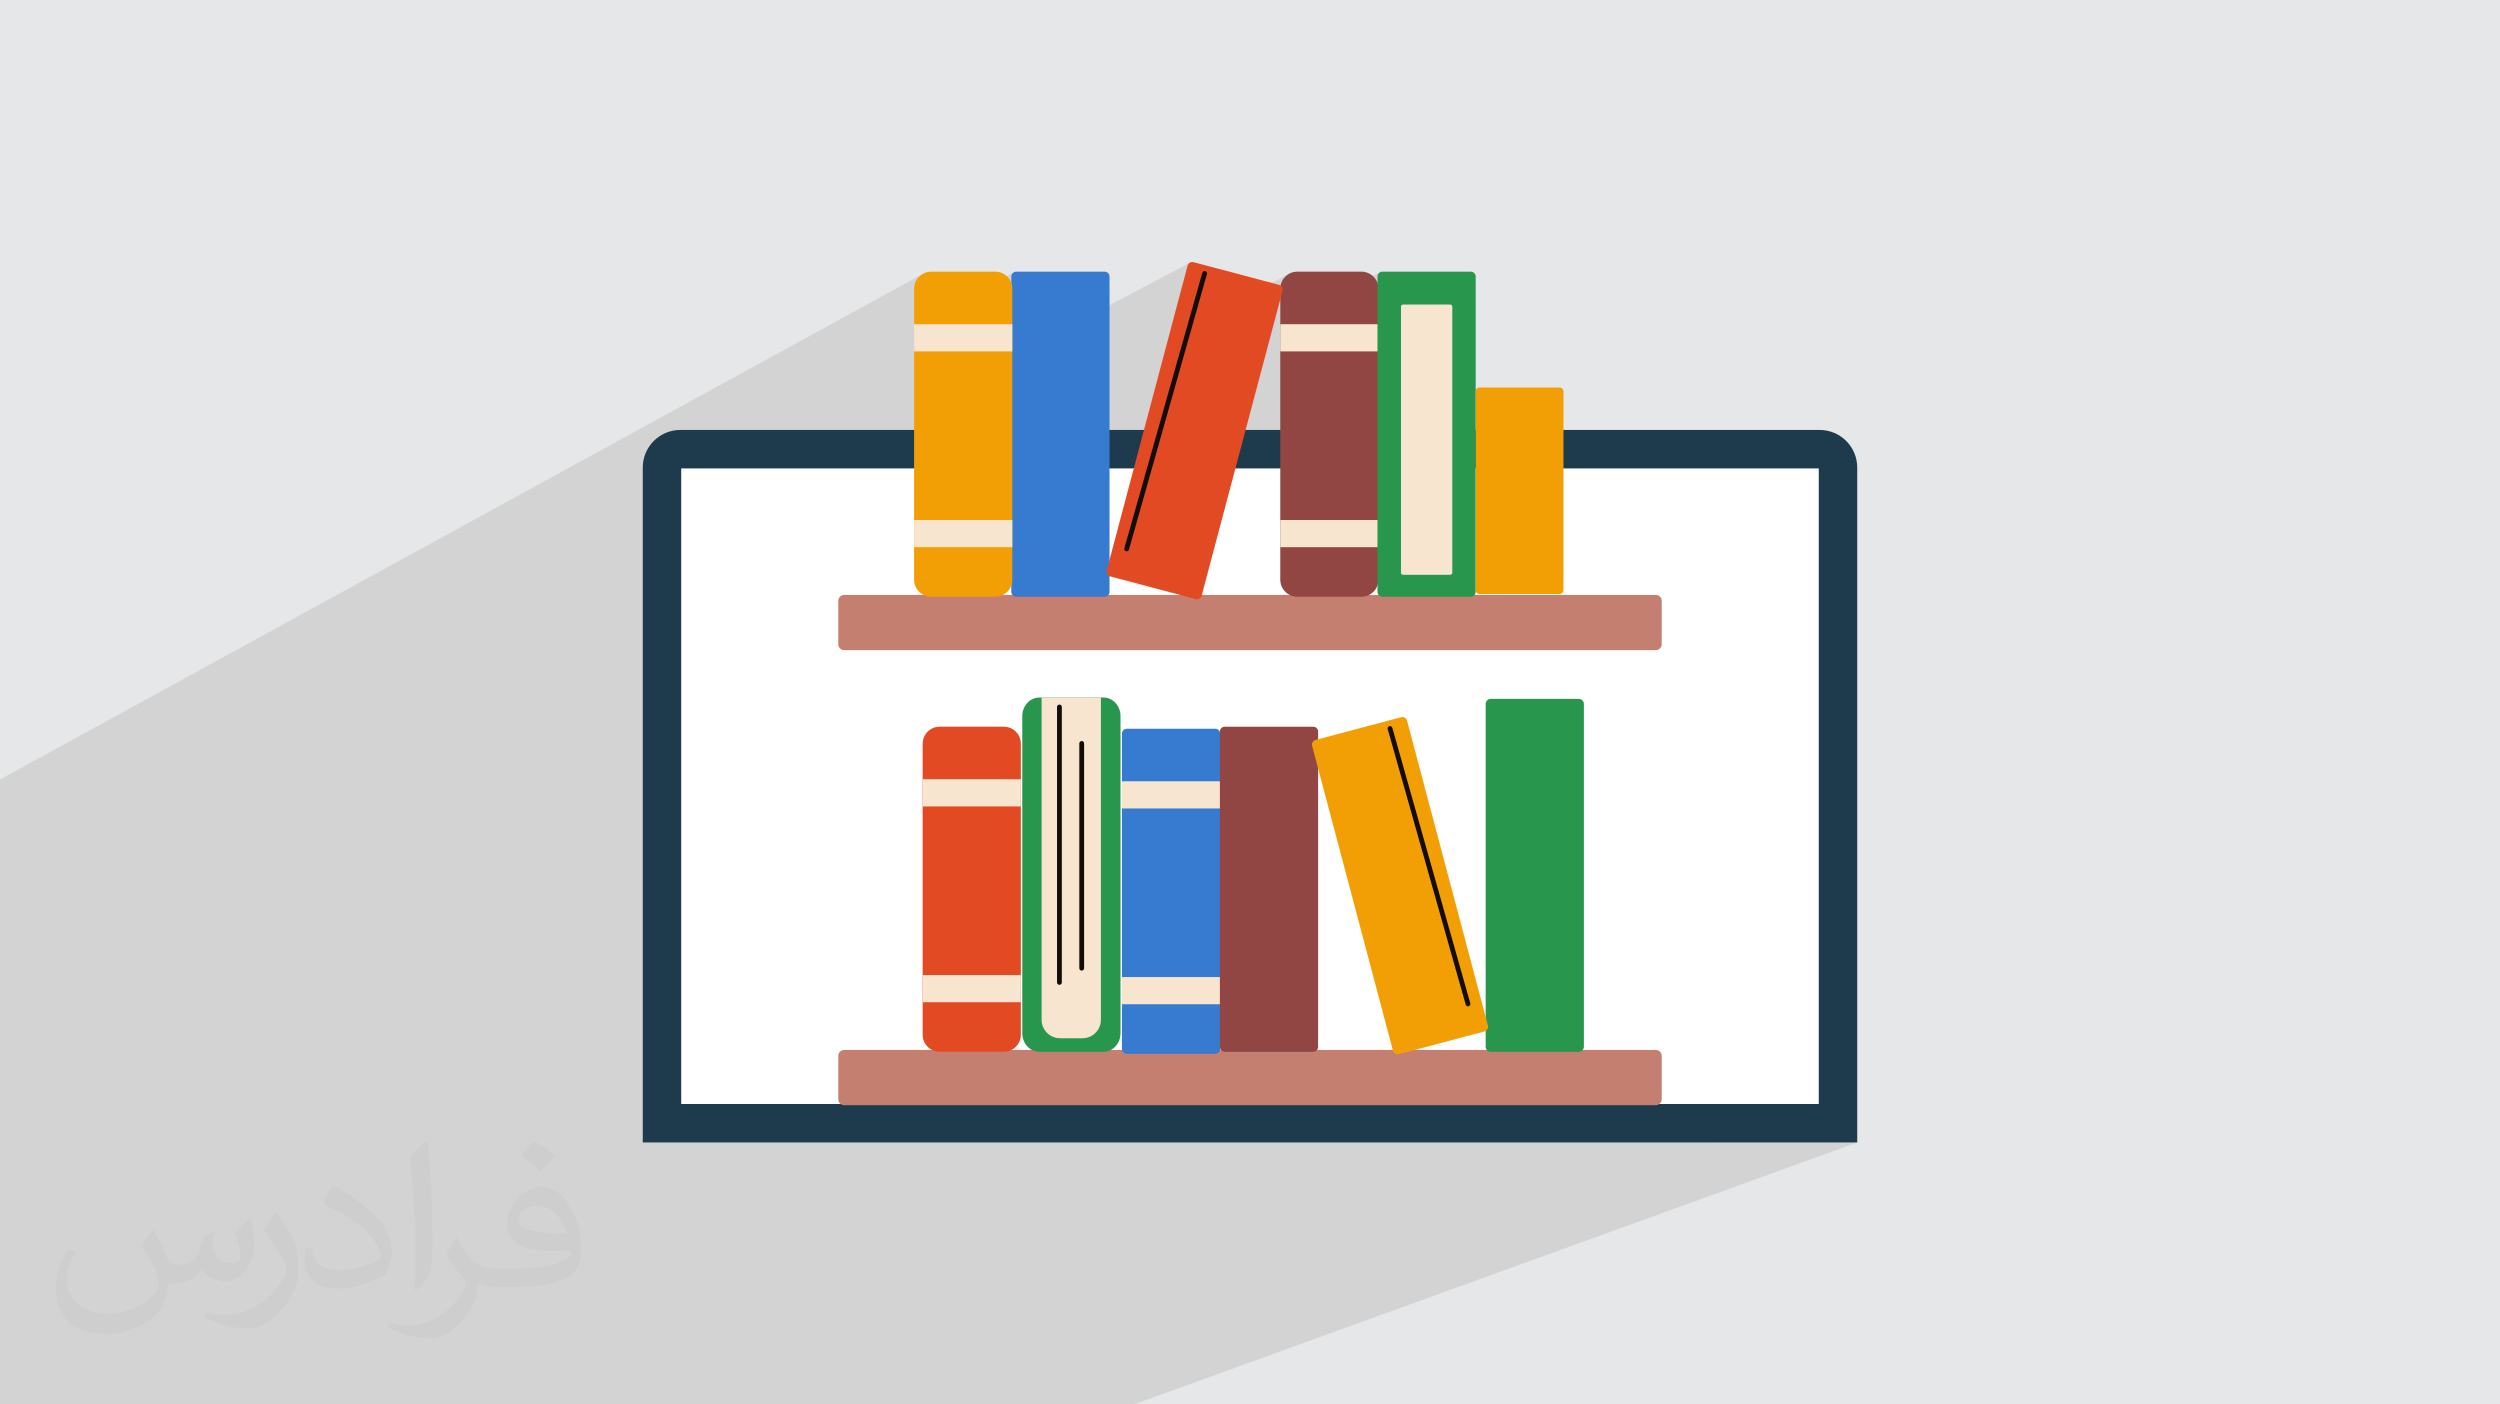 <?xml version="1.0" encoding="UTF-8"?>
<!DOCTYPE svg PUBLIC "-//W3C//DTD SVG 1.1//EN" "http://www.w3.org/Graphics/SVG/1.1/DTD/svg11.dtd">
<!-- Creator: CorelDRAW 2020 (64-Bit) -->
<svg xmlns="http://www.w3.org/2000/svg" xml:space="preserve" width="94.192mm" height="52.917mm" version="1.1" style="shape-rendering:geometricPrecision; text-rendering:geometricPrecision; image-rendering:optimizeQuality; fill-rule:evenodd; clip-rule:evenodd"
viewBox="0 0 9404.92 5283.66"
 xmlns:xlink="http://www.w3.org/1999/xlink"
 xmlns:xodm="http://www.corel.com/coreldraw/odm/2003">
 <defs>
  <style type="text/css">
   <![CDATA[
    .fil0 {fill:#E6E7E8}
    .fil12 {fill:#140C07;fill-rule:nonzero}
    .fil3 {fill:#1D3B4D;fill-rule:nonzero}
    .fil10 {fill:#29964D;fill-rule:nonzero}
    .fil6 {fill:#367BCF;fill-rule:nonzero}
    .fil7 {fill:#914644;fill-rule:nonzero}
    .fil5 {fill:#C47F70;fill-rule:nonzero}
    .fil11 {fill:#E24A24;fill-rule:nonzero}
    .fil9 {fill:#F29F05;fill-rule:nonzero}
    .fil8 {fill:#F7E5CF;fill-rule:nonzero}
    .fil4 {fill:white;fill-rule:nonzero}
    .fil2 {fill:#373435;fill-opacity:0.031}
    .fil1 {fill:#2B2A29;fill-opacity:0.102}
   ]]>
  </style>
 </defs>
 <g id="Layer_x0020_1">
  <polygon class="fil0" points="-0,0 9404.92,0 9404.92,5283.66 -0,5283.66 "/>
  <polygon class="fil1" points="-0,4664.56 -0,4651.03 -0,4642.89 -0,4640.37 -0,4635.06 -0,4563.22 -0,4543.72 -0,4534.5 -0,4529.7 -0,4511.4 -0,4509.6 -0,4481.43 -0,4472.68 -0,4467.03 -0,4448.64 -0,4413.95 -0,4406.67 -0,4402.72 -0,4367.6 -0,4294.21 -0,4284.48 -0,4260.49 -0,4258.79 -0,4203.48 -0,4179.36 -0,4150.88 -0,4148.11 -0,4122.43 -0,4099.16 -0,4095.75 -0,4089.6 -0,4020.96 -0,3991.98 -0,3987.73 -0,3958.59 -0,3919.13 -0,3905.21 -0,3850.14 -0,3838.26 -0,3800.17 -0,3768.66 -0,3712.36 -0,3691.81 -0,3685.45 -0,3682.83 -0,3576.83 -0,3545.28 -0,3414.18 -0,3402.37 -0,3400.07 -0,3356.7 -0,3351.17 -0,3335.28 -0,3167.42 -0,3140.75 -0,3095.21 -0,3085.99 -0,3079.52 -0,3068.04 -0,2992.7 -0,2964.77 -0,2932.4 3467.02,1032.92 3457.53,1040.74 3449.7,1050.23 3443.79,1061.12 3440.04,1073.17 3438.74,1086.1 3438.74,1219.65 3438.74,1227.18 3815.71,1023.41 3812.58,1025.11 3809.85,1027.35 3807.61,1030.09 3805.91,1033.22 3804.83,1036.68 3804.46,1040.39 3804.46,1321.98 3808.31,1321.98 3804.46,1324.02 3804.46,1342.78 4476.12,988.2 4473.26,990.27 4470.81,992.86 4468.88,995.93 4467.57,999.43 4451.35,1060.56 4527.37,1020.61 4528.94,1019.92 4530.64,1019.54 4532.41,1019.49 4534.22,1019.81 4535.91,1020.48 4537.39,1021.44 4538.64,1022.66 4539.63,1024.08 4540.33,1025.66 4540.71,1027.35 4540.76,1029.12 4540.44,1030.92 4487.54,1217.84 4855.47,1027.01 4844.6,1032.92 4835.12,1040.74 4827.29,1050.23 4821.38,1061.12 4817.65,1073.17 4816.35,1086.1 4816.35,1216.43 5193.27,1023.41 5190.13,1025.11 5187.41,1027.35 5185.15,1030.09 5183.45,1033.22 5182.38,1036.68 5182,1040.39 5182,1193.51 5275.22,1146.36 5276.67,1145.92 5278.22,1145.76 5455.77,1145.76 5457.32,1145.92 5458.77,1146.36 5460.07,1147.07 5461.22,1148.01 5462.16,1149.16 5462.87,1150.47 5463.32,1151.92 5463.48,1153.46 5463.48,1506.36 5560.27,1459.07 5557.85,1460.39 5555.74,1462.13 5554,1464.23 5552.68,1466.66 5551.85,1469.33 5551.57,1472.2 5551.57,1762.15 6842.14,1762.15 6842.14,4153.25 6450.21,4297.95 6986.84,4297.95 4264.79,5283.66 3780.41,5283.66 3248.76,5283.66 3212.51,5283.66 2834.9,5283.66 2764.75,5283.66 2530.41,5283.66 2527.24,5283.66 2238.11,5283.66 2178.88,5283.66 2049.19,5283.66 2049.04,5283.66 1955.78,5283.66 1907.44,5283.66 1793.03,5283.66 1774.59,5283.66 1658,5283.66 1654.85,5283.66 1364.37,5283.66 1352.55,5283.66 1349.39,5283.66 1309.06,5283.66 1279.27,5283.66 1058.67,5283.66 1003.86,5283.66 976.12,5283.66 974.22,5283.66 965.86,5283.66 803.17,5283.66 790.98,5283.66 765.5,5283.66 755.16,5283.66 717.65,5283.66 649.79,5283.66 638.4,5283.66 555.38,5283.66 515.62,5283.66 451.34,5283.66 427.7,5283.66 315.28,5283.66 310.56,5283.66 308.97,5283.66 283.42,5283.66 276.76,5283.66 276.27,5283.66 274.68,5283.66 249.31,5283.66 241.82,5283.66 140.84,5283.66 100.48,5283.66 96.44,5283.66 54.95,5283.66 -0,5283.66 -0,5282.93 -0,5195.22 -0,5089.52 -0,5085.1 -0,5072.92 -0,5063.96 -0,5063.9 -0,5019.22 -0,5005.53 -0,5001.16 -0,4863 -0,4847.44 -0,4841.15 -0,4837.74 -0,4796.52 -0,4713.74 -0,4703.95 -0,4682.49 -0,4680.41 -0,4677.68 "/>
  <path class="fil2" d="M578.49 4627.69c17.95,27.21 29.6,53.36 40.96,82.43 8.45,16.91 12.93,48.09 52.57,48.09 11.61,0 28.28,-3.42 43.06,-11.61 16.63,-8.73 29.32,-21.94 35.94,-42l15.85 -53.36 38.57 -19.02 2.64 2.64c-5.27,20.09 -6.59,39.36 -6.59,54.43 0,44.63 38.57,61.56 69.22,61.56 17.95,0 34.09,-8.73 34.09,-25.11 0,-21.13 -8.98,-57.06 -20.62,-89.29 17.95,-17.95 35.94,-35.94 56.53,-50.47l3.17 1.6c8.98,38.04 14,75.56 14,100.66 0,24.57 -10.83,51.79 -19.81,69.49 -18.49,34.87 -51.25,62.62 -90.87,62.62 -30.1,0 -63.65,-15.07 -86.66,-43.06l-1.32 0c-21.66,26.96 -55.22,51.25 -108.86,51.25l-16.63 0c-2.64,35.41 -10.29,60.49 -21.94,82.95 -31.95,62.34 -126.81,106.47 -216.1,106.47 -124.17,0 -186.51,-71.59 -186.51,-166.96 0,-58.91 19.27,-113.6 48.88,-152.42l24.29 10.04c-18.49,35.41 -30.91,68.68 -30.91,101.45 0,89.29 72.66,131.83 156.4,131.83 77.68,0 173.83,-49.41 191.28,-106.72 -6.59,-62.62 -30.1,-91.93 -66.04,-148.99 10.83,-19.02 24.83,-38.04 42.28,-58.38l3.17 0 0 0 0 0 -0.02 -0.09zm1432.13 -336.04c26.15,16.39 51.79,35.66 76.87,57.85 -14,19.81 -31.45,37.79 -53.11,53.64 -25.11,-20.34 -50.19,-37.79 -75.84,-56.27 17.42,-19.55 34.62,-38.29 52.04,-55.22l0 0 0 0 0 0 0 0 0 0 0.03 0zm13.47 244.11c-42.28,0 -76.87,27.75 -76.87,48.34 0,44.13 84.53,57.85 185.72,57.31 -12.68,-51.79 -57.06,-105.68 -108.86,-105.68l0.01 0.03zm-94.86 236.19c54.96,0 103.04,-1.6 139.74,-10.83 40.96,-10.29 75.56,-30.91 75.56,-45.17 0,-3.7 0,-8.19 -1.32,-11.89 -22.98,2.11 -49.41,2.11 -72.38,2.11 -74.49,0 -131.55,-16.91 -154.02,-58.66 -5.55,-11.61 -9.51,-24.57 -9.51,-39.36 0,-40.43 17.42,-79.79 48.09,-107 25.61,-22.45 53.89,-36.44 82.67,-36.44 52.04,0 93.51,41.75 122.57,107.54 15.85,35.94 26.68,77.4 26.68,129.72 0,34.87 -9.51,64.19 -31.17,85.85 -40.43,39.11 -114.92,53.89 -229.04,53.89l-51.79 0 0 0 -13.47 0c-28.28,0 -48.62,-5.02 -64.72,-17.42l-2.64 0c0.79,6.59 1.32,12.93 1.32,19.02 0,25.61 -8.45,58.38 -25.61,84.53 -50.72,75.3 -105.68,108.04 -153.24,108.04 -48.09,0 -107,-18.49 -160.11,-42.54l9.51 -18.49c17.17,7.13 40.96,11.89 73.7,11.89 85.85,0 198.66,-82.43 212.66,-163 -3.17,-6.59 -8.98,-15.32 -17.17,-24.57 -25.11,-29.85 -40.96,-54.68 -55.75,-80.83 12.68,-25.11 24.29,-45.17 35.13,-63.4l4.49 -0.53c36.72,74.77 69.99,117.55 144.23,117.55l11.61 0 0 0 53.89 0 0 0 0 0 0 0 0 0 0 0 0.09 0.01zm-371.98 79c6.34,-34.34 6.87,-72.91 6.87,-108.86l0 -53.36c0,-99.6 -12.68,-244.36 -22.98,-338.68 17.95,-19.27 43.06,-42 62.87,-57.31l5.81 1.6c13.47,118.62 16.63,256 16.63,383.06 0,33.3 -1.32,65.79 -4.49,89.55 -1.85,30.1 -19.27,52.83 -56.53,87.7l-8.19 -3.7zm-382.8 -157.19c1.85,46.77 24.83,83.49 105.15,83.49 49.93,0 92.19,-12.93 138.96,-35.13 8.45,-3.7 12.93,-8.73 12.93,-12.93 0,-29.32 -22.45,-68.15 -60.23,-103.55 -36.72,-33.3 -85.34,-62.62 -130.76,-82.18 -15.6,-6.59 -20.62,-13.47 -20.62,-20.09 0,-13.47 17.95,-41.75 32.77,-62.09l5.02 -0.53c52.04,27.21 110.17,67.64 153.24,112.53 39.11,41.47 63.4,83.49 63.4,129.19 0,33.81 -10.29,65.51 -26.96,95.11 -57.06,28.79 -117.83,50.72 -178.06,50.72 -73.17,0 -123.1,-34.34 -123.1,-114.92 0,-8.73 0,-22.19 3.17,-39.64l25.11 0 0 0 0 0 0 0 0 0 0 0 -0.02 0zm-132.37 -132.9l45.45 73.45c16.63,27.21 32.23,56.81 32.23,103.55l0 59.7c0,48.34 -30.91,100.13 -80.83,151.38 -39.11,34.62 -73.7,49.41 -105.68,49.41 -47.55,0 -101.98,-14.79 -164.85,-41.75l7.13 -18.49c19.81,5.27 42.79,9.77 71.06,9.77 90.36,-0.53 182.8,-66.57 225.08,-147.15 5.02,-9.26 6.87,-17.95 6.87,-24.04 0,-9.26 -5.02,-19.55 -8.98,-28.79 -22.98,-43.31 -48.62,-82.95 -76.87,-119.68 14.79,-23.25 29.6,-45.7 45.7,-67.9l3.7 0.53 0 0 0 0 0 0 0 0 0 0 -0.02 0.01z"/>
  <path class="fil3" d="M6986.84 4297.95l0 -2539.08c0,-78.1 -63.31,-141.42 -141.43,-141.42l-4285.92 0c-78.11,0 -141.43,63.31 -141.43,141.42l0 2539.08 4568.77 0z"/>
  <polygon class="fil4" points="2562.75,1762.15 6842.14,1762.15 6842.14,4153.25 2562.75,4153.25 "/>
  <path class="fil5" d="M6229.02 2445.83l-3053.12 0c-12.31,0 -22.3,-9.97 -22.3,-22.3l0 -163.16c0,-12.31 9.98,-22.29 22.3,-22.29l3053.12 0c12.31,0 22.3,9.97 22.3,22.29l0 163.16c0,12.32 -9.98,22.3 -22.3,22.3z"/>
  <path class="fil6" d="M4155.56 2244.9l-332.68 0c-10.17,0 -18.42,-8.26 -18.42,-18.43l0 -1186.07c0,-10.18 8.25,-18.43 18.42,-18.43l332.68 0c10.17,0 18.43,8.25 18.43,18.43l0 1186.07c0,10.17 -8.26,18.43 -18.43,18.43z"/>
  <path class="fil7" d="M5185.79 1086.1l0 1094.63c0,35.44 -28.7,64.14 -64.13,64.14l-241.28 0c-35.32,0 -64.02,-28.71 -64.02,-64.14l0 -1094.63c0,-35.44 28.71,-64.13 64.02,-64.13l241.28 0c35.44,0 64.13,28.7 64.13,64.13z"/>
  <polygon class="fil8" points="5185.79,1219.65 4816.35,1219.65 4816.35,1321.98 5185.79,1321.98 "/>
  <polygon class="fil8" points="5185.79,2058.46 4816.35,2058.46 4816.35,1956.26 5185.79,1956.26 "/>
  <path class="fil9" d="M3808.31 1086.1l0 1094.63c0,35.44 -28.71,64.14 -64.14,64.14l-241.28 0c-35.44,0 -64.14,-28.71 -64.14,-64.14l0 -1094.63c0,-35.44 28.71,-64.13 64.14,-64.13l241.28 0c35.44,0 64.14,28.7 64.14,64.13z"/>
  <polygon class="fil8" points="3808.31,1321.98 3438.74,1321.98 3438.74,1219.65 3808.31,1219.65 "/>
  <polygon class="fil8" points="3808.31,2058.46 3438.74,2058.46 3438.74,1956.26 3808.31,1956.26 "/>
  <path class="fil10" d="M5533.11 2244.9l-332.68 0c-10.17,0 -18.43,-8.26 -18.43,-18.43l0 -1186.07c0,-10.18 8.26,-18.43 18.43,-18.43l332.68 0c10.17,0 18.43,8.25 18.43,18.43l0 1186.07c0,10.17 -8.26,18.43 -18.43,18.43z"/>
  <path class="fil8" d="M5455.77 2162.35l-177.55 0c-4.25,0 -7.71,-3.45 -7.71,-7.71l0 -1001.17c0,-4.25 3.45,-7.71 7.71,-7.71l177.55 0c4.25,0 7.71,3.45 7.71,7.71l0 1001.17c0,4.25 -3.45,7.71 -7.71,7.71z"/>
  <path class="fil11" d="M4498.12 2253.69l-321.55 -85.29c-9.84,-2.61 -15.7,-12.7 -13.09,-22.54l304.09 -1146.43c2.62,-9.85 12.7,-15.71 22.55,-13.09l321.55 85.29c9.84,2.61 15.7,12.7 13.08,22.54l-304.09 1146.43c-2.61,9.85 -12.7,15.71 -22.54,13.09z"/>
  <path class="fil12" d="M4238.4 2074.02c-0.81,0 -1.64,-0.11 -2.46,-0.34 -4.78,-1.37 -7.56,-6.34 -6.22,-11.12l293.37 -1036.54c1.37,-4.77 6.31,-7.56 11.12,-6.21 4.78,1.36 7.57,6.33 6.22,11.11l-293.37 1036.54c-1.13,3.96 -4.74,6.56 -8.67,6.56z"/>
  <path class="fil9" d="M5867.5 2234.84l-301.67 0c-7.88,0 -14.26,-6.38 -14.26,-14.26l0 -748.38c0,-7.87 6.38,-14.25 14.26,-14.25l301.67 0c7.87,0 14.25,6.38 14.25,14.25l0 748.38c0,7.88 -6.38,14.26 -14.25,14.26z"/>
  <path class="fil5" d="M6229.02 4157.67l-3053.12 0c-12.31,0 -22.3,-9.98 -22.3,-22.3l0 -163.16c0,-12.31 9.98,-22.3 22.3,-22.3l3053.12 0c12.31,0 22.3,9.98 22.3,22.3l0 163.16c0,12.31 -9.98,22.3 -22.3,22.3z"/>
  <path class="fil6" d="M4571.81 3964.35l-332.68 0c-10.17,0 -18.42,-8.25 -18.42,-18.42l0 -1186.08c0,-10.17 8.25,-18.43 18.42,-18.43l332.68 0c10.17,0 18.43,8.26 18.43,18.43l0 1186.08c0,10.17 -8.26,18.42 -18.43,18.42z"/>
  <polygon class="fil8" points="4590.19,2939.11 4220.75,2939.11 4220.75,3041.44 4590.19,3041.44 "/>
  <polygon class="fil8" points="4590.19,3777.92 4220.75,3777.92 4220.75,3675.72 4590.19,3675.72 "/>
  <path class="fil7" d="M4940.26 3956.73l-332.67 0c-10.18,0 -18.43,-8.25 -18.43,-18.42l0 -1186.08c0,-10.17 8.25,-18.42 18.43,-18.42l332.67 0c10.18,0 18.43,8.25 18.43,18.42l0 1186.07c0,10.18 -8.25,18.43 -18.43,18.43z"/>
  <path class="fil11" d="M3840.42 2797.93l0 1094.63c0,35.43 -28.71,64.13 -64.13,64.13l-241.29 0c-35.31,0 -64.01,-28.71 -64.01,-64.13l0 -1094.63c0,-35.44 28.71,-64.14 64.01,-64.14l241.29 0c35.43,0 64.13,28.71 64.13,64.14z"/>
  <polygon class="fil8" points="3840.42,2931.48 3470.98,2931.48 3470.98,3033.82 3840.42,3033.82 "/>
  <polygon class="fil8" points="3840.42,3770.3 3470.98,3770.3 3470.98,3668.09 3840.42,3668.09 "/>
  <path class="fil10" d="M5939.32 3956.73l-331.12 0c-10.6,0 -19.2,-8.59 -19.2,-19.2l0 -1289.16c0,-10.6 8.6,-19.2 19.2,-19.2l331.12 0c10.61,0 19.21,8.6 19.21,19.2l0 1289.16c0,10.61 -8.6,19.2 -19.21,19.2z"/>
  <path class="fil9" d="M5262.8 3965.53l321.55 -85.29c9.85,-2.62 15.7,-12.7 13.09,-22.55l-304.09 -1146.43c-2.62,-9.84 -12.7,-15.7 -22.55,-13.09l-321.54 85.3c-9.85,2.61 -15.71,12.7 -13.1,22.54l304.1 1146.43c2.61,9.84 12.7,15.7 22.54,13.09z"/>
  <path class="fil12" d="M5522.52 3785.85c-3.92,0 -7.54,-2.59 -8.67,-6.55l-293.36 -1036.54c-1.36,-4.78 1.43,-9.76 6.21,-11.12 4.83,-1.35 9.77,1.45 11.12,6.22l293.37 1036.54c1.34,4.78 -1.44,9.76 -6.22,11.11 -0.82,0.24 -1.65,0.34 -2.46,0.34z"/>
  <path class="fil10" d="M4215.35 2693.95l0 1192.88c0,38.55 -28.71,69.89 -64.13,69.89l-241.29 0c-35.44,0 -64.13,-31.34 -64.13,-69.89l0 -1192.88c0,-38.55 28.7,-69.9 64.13,-69.9l241.29 0c35.43,0 64.13,31.35 64.13,69.9z"/>
  <path class="fil8" d="M4141.6 2624.05l0 1212.38c0,38.31 -31.06,69.37 -69.37,69.37l-84.39 0c-38.32,0 -69.38,-31.06 -69.38,-69.37l0 -1212.38 223.15 0z"/>
  <path class="fil12" d="M3985.54 3704.83c-4.97,0 -9.01,-4.04 -9.01,-9.01l0 -1036.18c0,-4.97 4.03,-9.01 9.01,-9.01 4.97,0 9.01,4.03 9.01,9.01l0 1036.18c0,4.96 -4.03,9.01 -9.01,9.01z"/>
  <path class="fil12" d="M4069.34 3651.49c-4.97,0 -9.01,-4.03 -9.01,-9.01l0 -845.7c0,-4.97 4.03,-9.02 9.01,-9.02 4.97,0 9.01,4.04 9.01,9.02l0 845.7c0,4.97 -4.03,9.01 -9.01,9.01z"/>
 </g>
</svg>
